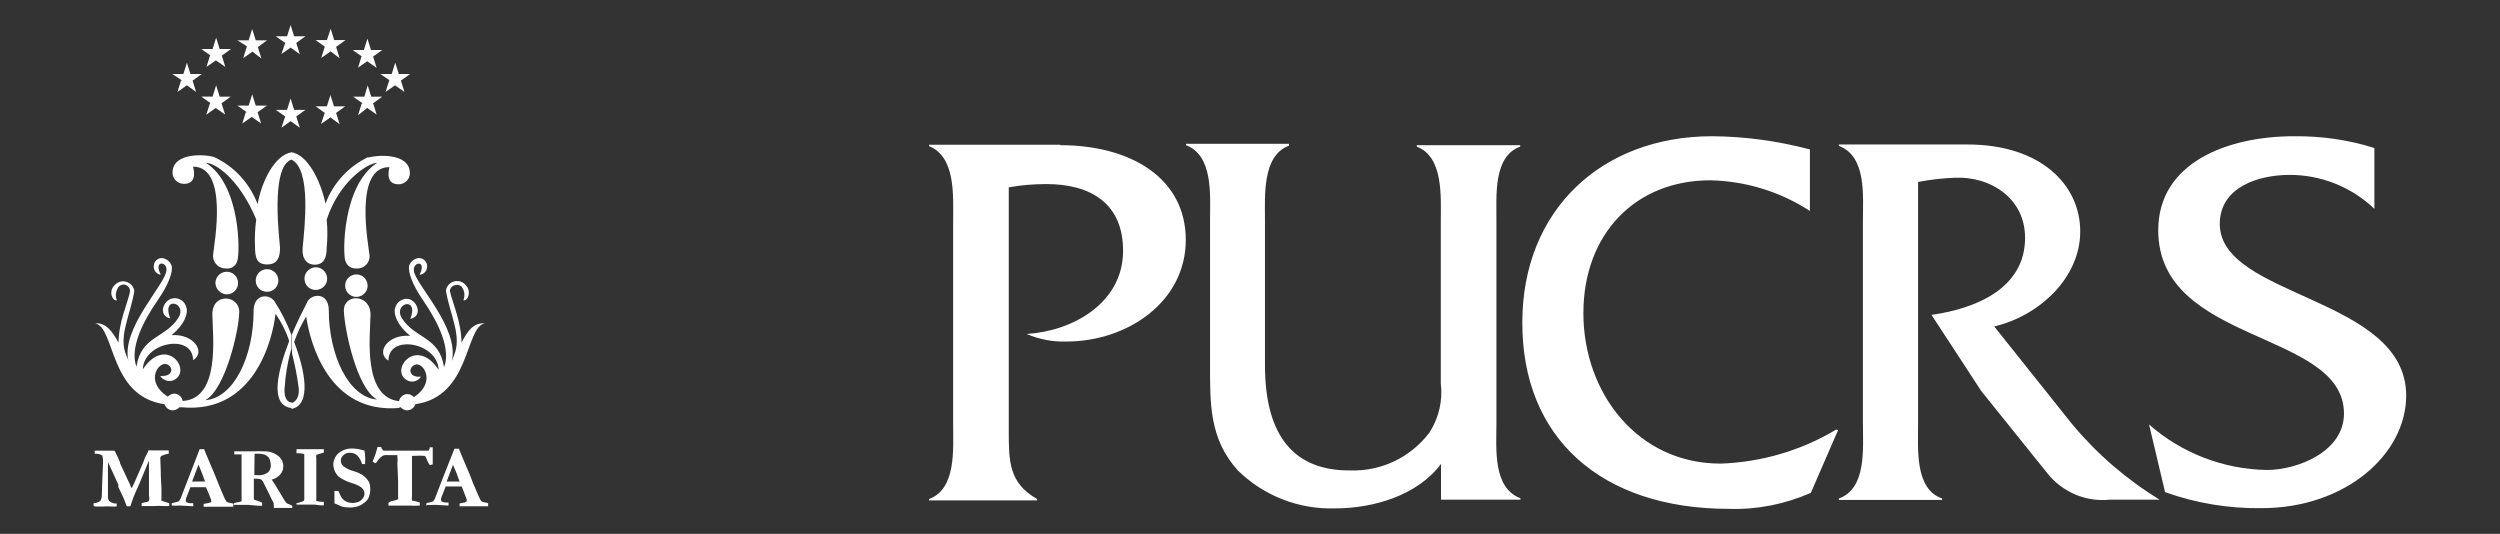 <?xml version="1.0" encoding="utf-8"?>
<!-- Generator: Adobe Illustrator 21.1.0, SVG Export Plug-In . SVG Version: 6.00 Build 0)  -->
<svg version="1.1" id="Camada_1" xmlns="http://www.w3.org/2000/svg" xmlns:xlink="http://www.w3.org/1999/xlink" x="0px" y="0px"
	 viewBox="0 0 1060.7 226.5" style="enable-background:new 0 0 1060.7 226.5;" xml:space="preserve">
<rect x="0" y="0" width="1060.7" height="226.5" fill="#333333" stroke="none"/>
<style type="text/css">
	.st0{fill:#FFFFFF;}
</style>
<title>Prancheta 2</title>
<g>
	<g>
		<path class="st0" d="M449.8,61.4h-55.6V62c11.4,4.6,10.2,21.3,10.2,31.7v86.5c0,10.2,1.4,27.3-10.2,31.5v0.6H440v-0.6
			c-12-6.8-12-16.1-12-28.9V79.5c5.3-1,10.7-1.4,16-1.4c18.5,0,32.5,8,32.5,28.3c0,22.1-21.3,34.1-40.9,35.3
			c5.3,2.3,11.1,3.4,16.9,3.2c25.9,0,50.6-16.9,50.6-43.1s-23.3-40.2-53.2-40.2 M645,62.2v-0.6h-43.9v0.6
			c11.4,4.4,10.2,21.1,10.2,31.5v68.9c0.9,7.3-0.8,14.7-4.8,20.9c-7.9,10.5-20.4,16.5-33.5,16.1c-23.5,0.2-36.3-14-36.3-44.7V93.3
			c0-10.2-1.2-27.3,10.2-31.5V61h-43.7v0.6c11.6,4.4,10.2,21.1,10.2,31.5v61.4c0,16.4-0.4,31.7,11.8,45.1
			c11,10.8,25.9,16.6,41.3,16.1c16,0,34.9-5.4,44.9-18.9V212h33.7v-0.6c-11.8-4.4-10.2-21.1-10.2-31.5V93.7
			C635,83.3,633.4,66.4,645,62.2L645,62.2z M779,182.3c-14.9,8.9-31.7,13.8-49,14.4c-35.3,0-58.2-30.1-58.2-63.8
			s22.1-56.4,53.8-56.4c15,0.3,29.7,4.8,42.3,13V63.4c-13.6-3.6-27.5-5.5-41.5-5.6c-47,0-80.5,31.5-80.5,78.9
			c-0.2,49,33.3,79.2,87.7,79.2c11.9,0.4,23.8-2,34.7-6.8l11.6-26.7L779,182.3z"/>
		<path class="st0" d="M879.2,180l-33.1-41.5c18.9-4.4,36.5-20.5,36.5-40.3s-16.8-36.9-47.8-36.9h-54.6v0.6
			c11.8,4.4,10.2,21.1,10.2,31.7V180c0,10.2,1.6,27.3-10.2,31.5v0.6H824v-0.6c-11.6-4-10.2-20.9-10.2-31.3v-103
			c5.2-1,10.4-1.6,15.7-1.8c15.2-0.6,29.7,8.8,29.7,25.5c0,21.7-21.3,30.1-39.7,32.7l21.1,32.3l27.9,34.7
			c6.3,8.1,16.4,12.5,26.7,11.4h21.1C902.2,203.4,889.7,192.6,879.2,180 M941.8,95.1c0-15.8,16.5-20.9,29.7-20.9
			c13.4,0,26.3,5.2,35.9,14.4V62.8c-11-3.5-22.5-5.1-34.1-5c-27.9,0-57.6,11-57.6,39.9c0,48.6,78.8,42.3,78.8,77.8
			c0,16.1-19.7,23.9-32.7,23.9c-18.4-0.3-36.1-7.1-50-19.3l6.8,28.7c13.1,4.7,27,7,40.9,6.8c35.7,0,61.4-22.9,61.4-47.8
			C1020.8,125.8,942,126.4,941.8,95.1L941.8,95.1z"/>
	</g>
	<path class="st0" d="M156.1,66.9c3.2-1.1,17.8-2.4,17.8,6.6c0,2.6-2.2,4.7-4.8,4.7c-6.3,0-3.7-7.3-3.9-7.3c-15.1,0-9,32.4-8.4,37.5
		c0.2,2.8-1.9,5.2-4.7,5.5c-0.3,0-0.5,0-0.8,0c-2.2,0.2-4.2-1.2-4.8-3.3c-1.1-3-1.3-31.9,13.5-41.5c-4.2,0.1-16.2,8.1-21.4,24.1
		c0.4,4,0.4,8,0,12c0,4.2-1.2,7.1-5.1,7.1c-3.2,0-5.5-2.4-5.1-7.1c0.8-8.7,3.8-33.5-4.8-37.5c-9.2,3.4-4.8,35.3-4.8,37.4
		c0,3.3-0.6,7.1-5.4,7.1s-5.1-3.3-5.2-7.2c-0.2-4,0-8,0.5-11.9c-7.1-17.1-17.3-24-21.3-24c14.9,9.6,14.4,38.6,13.3,41.5
		c-0.5,2.2-2.6,3.6-4.8,3.3c-2.9,0.1-5.3-2.1-5.5-5c0-0.3,0-0.6,0-0.8c0.5-4.8,6.6-37.4-8.5-37.4c0,0,2.4,7.4-3.9,7.3
		c-2.6,0-4.8-2.1-4.8-4.7c0-9,14.6-7.8,17.8-6.6c8.5,4,15,11.2,18.3,19.9c1.7-9.6,7.2-20.8,14.4-22c7,1.1,12.4,12.4,14.4,21.8
		c3.2-8.7,9.8-15.8,18.2-19.8L156.1,66.9z M77.2,34.1l-4.1-2.7h4.7l1.5-4.8l1.5,4.8h4.8l-3.9,2.8l1.5,4.8l-3.9-2.8l-4,2.8l1.5-4.8
		L77.2,34.1z M165.3,34.1l-3.9-2.7h4.8l1.5-4.8l1.5,4.8h4.8l-3.9,2.8l1.5,4.8l-4-2.8l-4,2.8l1.5-4.8L165.3,34.1z M153.4,44.1
		l-1.5,4.8l3.9-3.1l4,2.8l-1.5-4.8l3.9-2.8h-4.7l-1.5-4.8l-1.4,4.8h-4.8l4,2.8L153.4,44.1z M153.4,23.9l-1.5,4.8l3.9-2.7l4,2.8
		l-1.5-4.8l3.9-2.8h-4.8l-1.5-4.8l-1.5,4.8h-4.8l4,2.8L153.4,23.9z M137.8,47.9l-3.9-2.8h4.8l1.5-4.8l1.5,4.8h4.8l-3.9,2.8l1.5,4.8
		l-3.9-2.9l-4,2.8L137.8,47.9L137.8,47.9z M137.8,19.8l-3.9-2.8h4.8l1.6-4.8l1.5,4.8h4.8l-4,2.9l1.5,4.8l-3.8-2.9l-4,2.8L137.8,19.8
		L137.8,19.8z M89.1,43.8l-1.6,4.9l4-2.9l4,2.8L94,43.8l3.9-2.8h-4.7l-1.5-4.8L90.2,41h-4.8l4,2.8H89.1z M89.1,23.6l-1.5,4.8l4-2.8
		l4,2.8l-1.5-4.8l3.9-2.8h-4.8L91.7,16l-1.5,4.8h-4.8l4,2.8L89.1,23.6z M104.7,47.6l-4-2.8h4.8L107,40l1.5,4.8h4.8l-4,2.8l1.5,4.8
		l-4-2.8l-4,2.8l1.5-4.8H104.7z M104.7,19.6l-4-2.5h4.8l1.5-4.8l1.5,4.8h4.8l-3.9,2.9l1.5,4.8l-3.8-2.9l-3.9,2.8l1.5-4.8V19.6z
		 M121,49.4l-4-2.8h4.8l1.5-4.8l1.5,4.8h4.8l-3.9,2.8l1.5,4.8l-3.9-2.8l-3.9,2.8L121,49.4L121,49.4z M121,18.2l-4-2.8h4.8l1.5-4.8
		l1.5,4.8h4.8l-3.9,2.8l1.5,4.8l-3.9-2.8l-3.9,2.7L121,18.2L121,18.2z M189.5,204.3h5.5c-0.4-1.1-0.9-2.4-1.4-3.8
		c-0.6-1.4-1.1-2.6-1.4-3.3L189.5,204.3L189.5,204.3z M180.9,214.6v-1.1l1.2-0.3c0.6-0.1,1.1-0.3,1.7-0.5c0.3-0.3,0.5-0.7,0.7-1.1
		l3.7-9.6l4.6-11.6h2v0.3l3.2,7.6c0.7,1.6,1.4,3.2,2,4.8c0.4,1.3,0.9,2.5,1.5,3.7c0.2,0.6,0.6,1.4,1.1,2.6c0.3,0.8,0.7,1.6,1.1,2.4
		c0.1,0.3,0.3,0.6,0.6,0.9c0.3,0.2,0.7,0.4,1.1,0.4c0.6,0.1,1.1,0.2,1.7,0.4c0,0.3,0,0.6,0,0.9v0.4H195v-1.2l2.1-0.4
		c0.3-0.1,0.6-0.3,0.9-0.5c0.1-0.1,0.1-0.3,0-0.4c0-0.2,0-0.3,0-0.5l-0.7-1.8l-1.4-3.6h-6.8c-0.2,0.6-0.8,2-1.7,4.3
		c-0.2,0.4-0.3,0.9-0.3,1.3c0,0.2,0.1,0.5,0.2,0.7c0.5,0.3,1.1,0.5,1.7,0.5h1.3v0.9c0,0.1,0,0.3,0,0.4l-5.5-0.3H184
		c-0.9,0.1-1.7,0.1-2.6,0L180.9,214.6z M160.2,189.6l-0.4,1.4c-0.4,1.6-1,3.2-1.7,4.8c0.3,0.3,0.7,0.5,1.1,0.7c0,0,0.4,0,0.7-0.6
		c0.6-0.9,1.4-1.8,2.4-2.5c0.7-0.3,1.5-0.4,2.3-0.3h4c0,0.1,0,0.2,0,0.2c0.1,1.2,0.1,2.3,0,3.5l0.3,7.1v7c0.1,0.3,0.1,0.6,0,0.9
		c-0.8,0.4-1.7,0.6-2.6,0.8c-0.6,0.1-1.1,0.4-1.5,0.8v1.1h9.4c1.1,0.1,2.1,0.1,3.2,0h0.7c0-0.2,0-0.3,0-0.5v-0.8l-1-0.3l-1.2-0.3
		l-1.1-0.2c-0.1-0.6-0.1-1.3,0-1.9v-16c0-0.4,0-0.8,0-1.1h1.3c1.3-0.1,2.6-0.1,3.9,0c0.2,0,0.4,0.2,0.5,0.3c0.3,0.5,0.5,1,0.7,1.5
		c0.3,0.7,0.6,1.4,1.1,2.1c0.5-0.1,0.9-0.1,1.3-0.3c0-0.3,0-0.5,0-0.8v-6.4h-1.3v0.5c-0.1,0.3-0.3,0.6-0.5,0.9h-19.2
		c-0.3-0.4-0.5-0.7-0.8-1.1v-0.4L160.2,189.6z M154.6,191.4c0.2,0.6,0.3,1.3,0.3,1.9c0.1,1,0.1,1.9,0,2.9c0,0.2,0,0.5,0,0.7h-1.3
		c-0.3-1.2-0.9-2.3-1.7-3.3s-2.1-1.5-3.3-1.5c-1-0.1-2.1,0.3-2.9,1c-0.7,0.6-1.1,1.5-1.1,2.4s0.4,1.7,1.1,2.3c1.3,1,2.8,1.7,4.4,2.1
		c0.9,0.3,1.9,0.6,2.7,1.1c0.9,0.4,1.7,1,2.4,1.7c0.6,0.6,1.2,1.4,1.5,2.2s0.4,1.7,0.4,2.6c0,1.2-0.2,2.3-0.6,3.4
		c-0.2,0.6-0.6,1.2-1.1,1.7s-1.1,0.9-1.7,1.3c-0.7,0.5-1.5,0.8-2.4,1.1c-1,0.2-2.1,0.4-3.2,0.3c-1,0-2.1-0.1-3.1-0.4l-2-0.9
		c-0.4-0.1-0.8-0.3-1.1-0.5c0-0.1,0-0.2,0-0.3l0,0v-4.9h1.7c0.3,0.8,0.7,1.7,1.1,2.4c0.3,0.6,0.8,1.1,1.2,1.5
		c0.5,0.4,1.1,0.7,1.7,0.9c0.7,0.2,1.4,0.3,2.1,0.3c0.8,0,1.5-0.2,2.2-0.4c0.8-0.3,1.4-0.7,1.9-1.4c1.2-1.3,1.1-3.3-0.2-4.5l0,0
		l-0.3-0.3c-1.3-0.9-2.7-1.5-4.2-1.9c-1.7-0.5-3.3-1.3-4.8-2.2c-0.9-0.6-1.6-1.5-2.1-2.5c-0.5-0.9-0.7-2-0.8-3
		c0-1.8,0.8-3.6,2.1-4.8c1.7-1.5,3.9-2.2,6.2-2.1c0.9,0,1.7,0.1,2.6,0.3c0.9,0.2,1.9,0.4,2.8,0.8L154.6,191.4z M125.8,214.6v-1.1
		l1.2-0.3c0.6-0.1,1.2-0.4,1.8-0.6c0.3-0.5,0.4-1.1,0.3-1.7v-17.6c0-0.2,0-0.4,0-0.6c-0.8-0.3-1.6-0.4-2.4-0.4h-0.9v-1.7h11.6v1.4
		l-1.7,0.5l-1.5,0.5c-0.1,0.5-0.1,0.9,0,1.4c0,0.4,0,0.9,0,1.3v16.5c0,0.1,0,0.3,0,0.4l2.1,0.3h1.1c0,0.3,0,0.6,0,0.9v0.6H136
		l-2.5-0.3h-7.7V214.6z M107.9,201.6h1.3c1.5,0.2,3.1-0.2,4.4-1.1c0.9-0.7,1.3-1.8,1.3-3c0-0.7-0.1-1.4-0.3-2.1
		c-0.2-0.6-0.4-1.1-0.8-1.5c-0.5-0.5-1.1-0.9-1.8-1.1c-0.8-0.2-1.7-0.3-2.6-0.3H108L107.9,201.6L107.9,201.6z M99.4,213.5
		c0.5-0.2,0.9-0.3,1.4-0.4c0.6-0.1,1.1-0.2,1.7-0.4v-19.9h-3.1v-1.3h8.1c1.5-0.1,3-0.1,4.5,0c2.2-0.1,4.3,0.6,6,1.9
		c1.4,1.1,2.2,2.7,2.2,4.4c0,1.2-0.4,2.4-1.2,3.4c-1,1.1-2.2,1.9-3.7,2.3l0.6,0.9l1.2,1.9l2.9,4.8c0.4,0.8,0.9,1.5,1.4,2.2
		c0.4,0.3,0.9,0.6,1.4,0.7c0.4,0.2,0.9,0.4,1.2,0.6c0,0.2,0,0.4,0,0.5v0.4h-7.8l-0.1-2.1c-0.5-0.9-0.9-1.7-1.1-2.1
		c-0.5-1.2-1.5-3.1-2.8-5.7c-0.3-0.8-0.7-1.5-1.3-2.1c-0.6-0.3-1.3-0.4-1.9-0.4h-1.3c0,0.4,0,0.9,0,1.3v7.5c0.4,0.2,0.9,0.4,1.3,0.5
		c0.8,0.2,1.5,0.5,2.2,0.9c0,0.4,0,0.9,0,1.3H110l-4.8-0.4h-6v-0.6c0-0.2,0-0.4,0-0.6v0.5H99.4z M81.5,204.3H87
		c-0.4-1.1-0.9-2.4-1.4-3.8s-1.1-2.6-1.4-3.3L81.5,204.3L81.5,204.3z M72.9,214.6v-1.1l1.2-0.3c0.6-0.1,1.1-0.3,1.7-0.5
		c0.3-0.3,0.6-0.7,0.8-1.1l3.7-9.6l4.4-11.4h2v0.3l3.2,7.6c0.7,1.6,1.4,3.2,2,4.8c0.6,1.5,1.1,2.7,1.5,3.7c0.4,0.9,0.6,1.4,1.1,2.6
		c0.5,1.2,0.6,1.4,1.1,2.4c0.1,0.3,0.3,0.6,0.6,0.9c0.3,0.2,0.7,0.4,1.1,0.4c0.6,0.1,1.1,0.2,1.7,0.4c0,0.3,0,0.6,0,0.9v0.4H86.4
		v-1.2l2.1-0.4c0.4-0.1,0.7-0.2,1.1-0.4c0.1-0.1,0.1-0.3,0-0.4c0-0.2,0-0.3,0-0.5l-0.7-1.8l-1.5-3.6h-6.6c-0.2,0.6-0.8,2-1.7,4.3
		c-0.2,0.4-0.3,0.9-0.3,1.3c0,0.2,0.1,0.5,0.2,0.7c0.5,0.3,1.1,0.5,1.7,0.5H82v0.9c0,0.1,0,0.3,0,0.4l-5.4-0.3h-0.8
		c-0.9,0.1-1.7,0.1-2.6,0L72.9,214.6z M39.7,214.6v-1.1c1,0,2.1-0.4,2.9-1c0.4-0.7,0.6-1.5,0.6-2.3l0.2-6.6l0.3-6.6v-0.7
		c0.1-1,0-2-0.3-3c-0.7-0.5-1.5-0.7-2.4-0.8h-0.8v-1.3h8.3c0.2,0.3,0.5,0.6,0.6,1c0.5,0.9,1.1,2.2,1.8,3.9v0.4l2.9,6.2l0.3,0.7
		l0.6,1.2l0.6,1.3c0,0.5,0.4,0.9,0.6,1.2l0.5-1c0.5-1.1,1-2.1,1.4-3.1s1.9-4.2,3.3-7.6c0.2-0.9,0.6-1.7,1.1-2.5
		c0.3-0.6,0.6-1.2,0.8-1.8c0.2-0.1,0.4-0.1,0.7,0h7.9v1.4c-1,0.1-1.9,0.4-2.8,0.8c-0.4,0.1-0.7,0.5-0.8,0.9l0,0l0.2,5.5
		c0,0.5,0,3.1,0.3,7.7v3.9c0,0.2,0,0.3,0,0.5c-0.1,0.2-0.1,0.4,0,0.6c1.1,0.4,2.2,0.8,3.3,1.1v1.2h-2.5c-1.2-0.1-2.5-0.1-3.7,0h-5.5
		v-1.2c0.7-0.2,1.3-0.4,2-0.5c0.4,0,0.8-0.2,1.1-0.5c0.2-0.7,0.2-1.5,0-2.2v-14.9L58.8,206l-0.5,1.1l-0.6,1.3
		c-0.8,1.7-1.4,3.4-2,5.2l-0.4,1.2h-1.5l-1.1-2.8c-0.3-0.7-0.8-1.9-1.5-3.3l-1-2.1v-1l0,0l-2.7-5.9l-1.7-3.6v14.4
		c-0.1,0.7,0.1,1.4,0.5,2c0.6,0.6,1.4,0.9,2.3,1.1h0.9v1.3h-2.3c-1.1-0.1-2.2-0.1-3.3,0h-3.5L39.7,214.6z M169.5,172.8h0.5
		c0.7,0.8,1.7,1.3,2.7,1.3c1.6,0,3.1-1.1,3.5-2.6c23.6-3.3,21-32.8,29.5-34.3c-4.8-0.4-7.4,3.3-9.9,8.2c0-8.6-3.9-17.3-4.8-21.4
		c-0.7-2.3,2.6-4.2,4.8-2.4c1.3,1.6,1.6,3.8,0.8,5.8c1.8,0.5,3.6-3.6,1.1-6.3c-1.6-2.1-4.6-2.5-6.7-0.9c-1,0.8-1.7,1.9-1.8,3.2
		c1.8,10.5,6.9,19.2,3.4,27.4c-0.3,0.8-0.6,1.6-0.9,2.4c3.3-14.1-15.6-32.7-16.1-38.3c-0.6-3.9,5.7-4.8,2.4,1.7
		c2-0.2,3.4-1.9,3.2-3.9c0-0.1,0-0.2,0-0.3c-0.3-1.7-1.8-3-3.6-2.9c-1.8,0.2-3.4,1.4-4,3.2c-0.6,2.6,1.4,8.2,5.9,14.7
		c6.6,9.6,11.9,20.8,8.9,28.4c-2-13.1-12.3-12-17.9-20.8c-3.9-6.3,7.4-9.6,3.6,0.3c5.3-1.1,3.2-7.6-0.9-8.5
		c-2.7-0.3-5.1,1.5-5.6,4.1c-0.7,2.3,0.9,7.1,6.4,11.6c-9.6-0.8-14.7,7.2-9.2,10.5c0-11.4,20.9-7.7,21.3,3.9
		c-9.9-14.9-21.7,1.3-12.6,4.8c1.9,0.6,4.1-0.2,5.1-1.9c0,0-4.2,0.6-4.5-2.5c0.1-1.5,1.3-2.6,2.8-2.7c3.3,0,7.8,7.9-1.3,13.9
		c-0.7-0.8-1.7-1.3-2.8-1.3c-1.7,0-3.2,1.3-3.5,3c-15.4-1.7-12.3-27.4-12.1-36.5s-11.6-9.4-11.3-1.7c0.3,7.8,5.4,32.8,14.1,37.5
		c-12.2-0.9-20.5-19.1-20.5-37.8c0-7.4-6.6-7.4-8.9-4l0,0c-0.2,0.3-0.4,0.6-0.5,1c-1.3,2.6-3.9,7.5-6.2,13.1v6.9c0,0.4,0,0.9,0,1.3
		c1.2,4.7,2.2,9.5,2.8,14.4c0.6,4.8-1.9,6.3-3,6.6v2.5c8.5-1.7,5.8-16.1,1.1-28.4c1.3-3.8,3-7.4,5.1-10.8
		c1.7,11.4,9.6,41.3,39.5,38.8L169.5,172.8z M123.8,173.3v-2.5l0,0c-3.2-0.2-3.3-4.8-3-6.6c0.3-4.8,1.1-9.7,2.3-14.4
		c0,0,0.3-0.8,0.6-1.9v-5.7c-1.9-5-4.3-9.8-7.2-14.3c-2.3-3.4-8.9-3.3-8.9,4c0,19.2-8.3,36.9-20.5,37.9c8.7-4.8,14.4-30.3,14.4-37.5
		s-11.6-8.3-11.4,1.3s3.3,35.2-12.3,36.5h-0.3c-0.3-1.7-1.7-3-3.5-3.1c-1.1,0-2.1,0.5-2.8,1.3c-9.2-5.9-4.8-13.7-1.3-13.9
		c1.5,0,2.7,1.2,2.8,2.6c-0.4,3.2-4.7,2.3-4.7,2.6c1.2,1.7,3.3,2.4,5.2,1.9c9.2-3.6-2.6-19.9-12.6-4.8c0.3-11.6,21.3-15.4,21.3-3.9
		c5.6-3.3,0.3-11.3-9.1-10.6c5.5-4.5,7.1-9.3,6.3-11.6c-0.5-2.7-3.1-4.5-5.8-4h-0.1l0,0c-4.1,0.8-6.2,7.3-1,8.5
		c-3.8-9.9,7.5-6.6,3.5-0.3c-5.5,8.8-15.9,7.7-17.8,20.8c-2.9-7.6,2.4-18.7,9-28.2c4.5-6.5,6.6-12,5.9-14.7c-0.6-1.7-2.2-3-4-3.2
		c-1.7-0.1-3.3,1.2-3.5,2.9c-0.4,1.8,0.7,3.6,2.5,4.1h0.4c-3.3-6.3,3-5.6,2.4-1.7c-0.5,6-19.4,24.6-16.1,38.4
		c-0.2-0.8-0.5-1.7-0.9-2.4c-3.5-8,1.7-16.9,3.4-27.4c-0.4-2.6-2.9-4.4-5.5-4c-1.2,0.2-2.2,0.8-3,1.7c-2.6,2.7-0.7,6.8,1.1,6.3
		c-0.8-1.9-0.5-4.1,0.8-5.8c1.1-1.1,2.8-1.2,3.9-0.1c0.7,0.6,1,1.6,0.8,2.5c-0.8,4.1-4.8,12.8-4.8,21.4c-2.6-4.8-5.4-8.6-9.9-8.2
		c8.5,1.7,5.8,31,29.4,34.3c0.5,1.5,1.9,2.6,3.5,2.6c1.1,0,2.1-0.5,2.8-1.3H77c30.9,2.9,38.7-28.8,39.9-39.7
		c2.5,3.6,4.5,7.5,5.8,11.6c-4.8,12.5-8.5,27.1,0.8,28.4L123.8,173.3z M146.6,119.9c0.7-2.5,3.4-4,5.9-3.3s4,3.4,3.3,5.9
		s-3.4,4-5.9,3.3c-1.6-0.5-2.8-1.7-3.3-3.3C146.4,121.7,146.4,120.8,146.6,119.9L146.6,119.9z M129.2,118.5
		c-0.2-2.6,1.9-4.9,4.5-5.1s4.9,1.9,5.1,4.5c0.2,2.6-1.8,4.9-4.5,5.1H134C131.5,123.1,129.3,121.1,129.2,118.5L129.2,118.5z
		 M108.5,119c0-2.6,2.1-4.8,4.8-4.8c2.6,0,4.8,2.1,4.8,4.8s-2.1,4.8-4.8,4.8l0,0l0,0C110.6,123.8,108.5,121.7,108.5,119z
		 M91.4,120.1c0-2.6,2.1-4.8,4.8-4.8s4.8,2.1,4.8,4.8c0,2.6-2.1,4.8-4.8,4.8l0,0l0,0C93.6,124.8,91.5,122.7,91.4,120.1L91.4,120.1z"
		/>
</g>
</svg>
